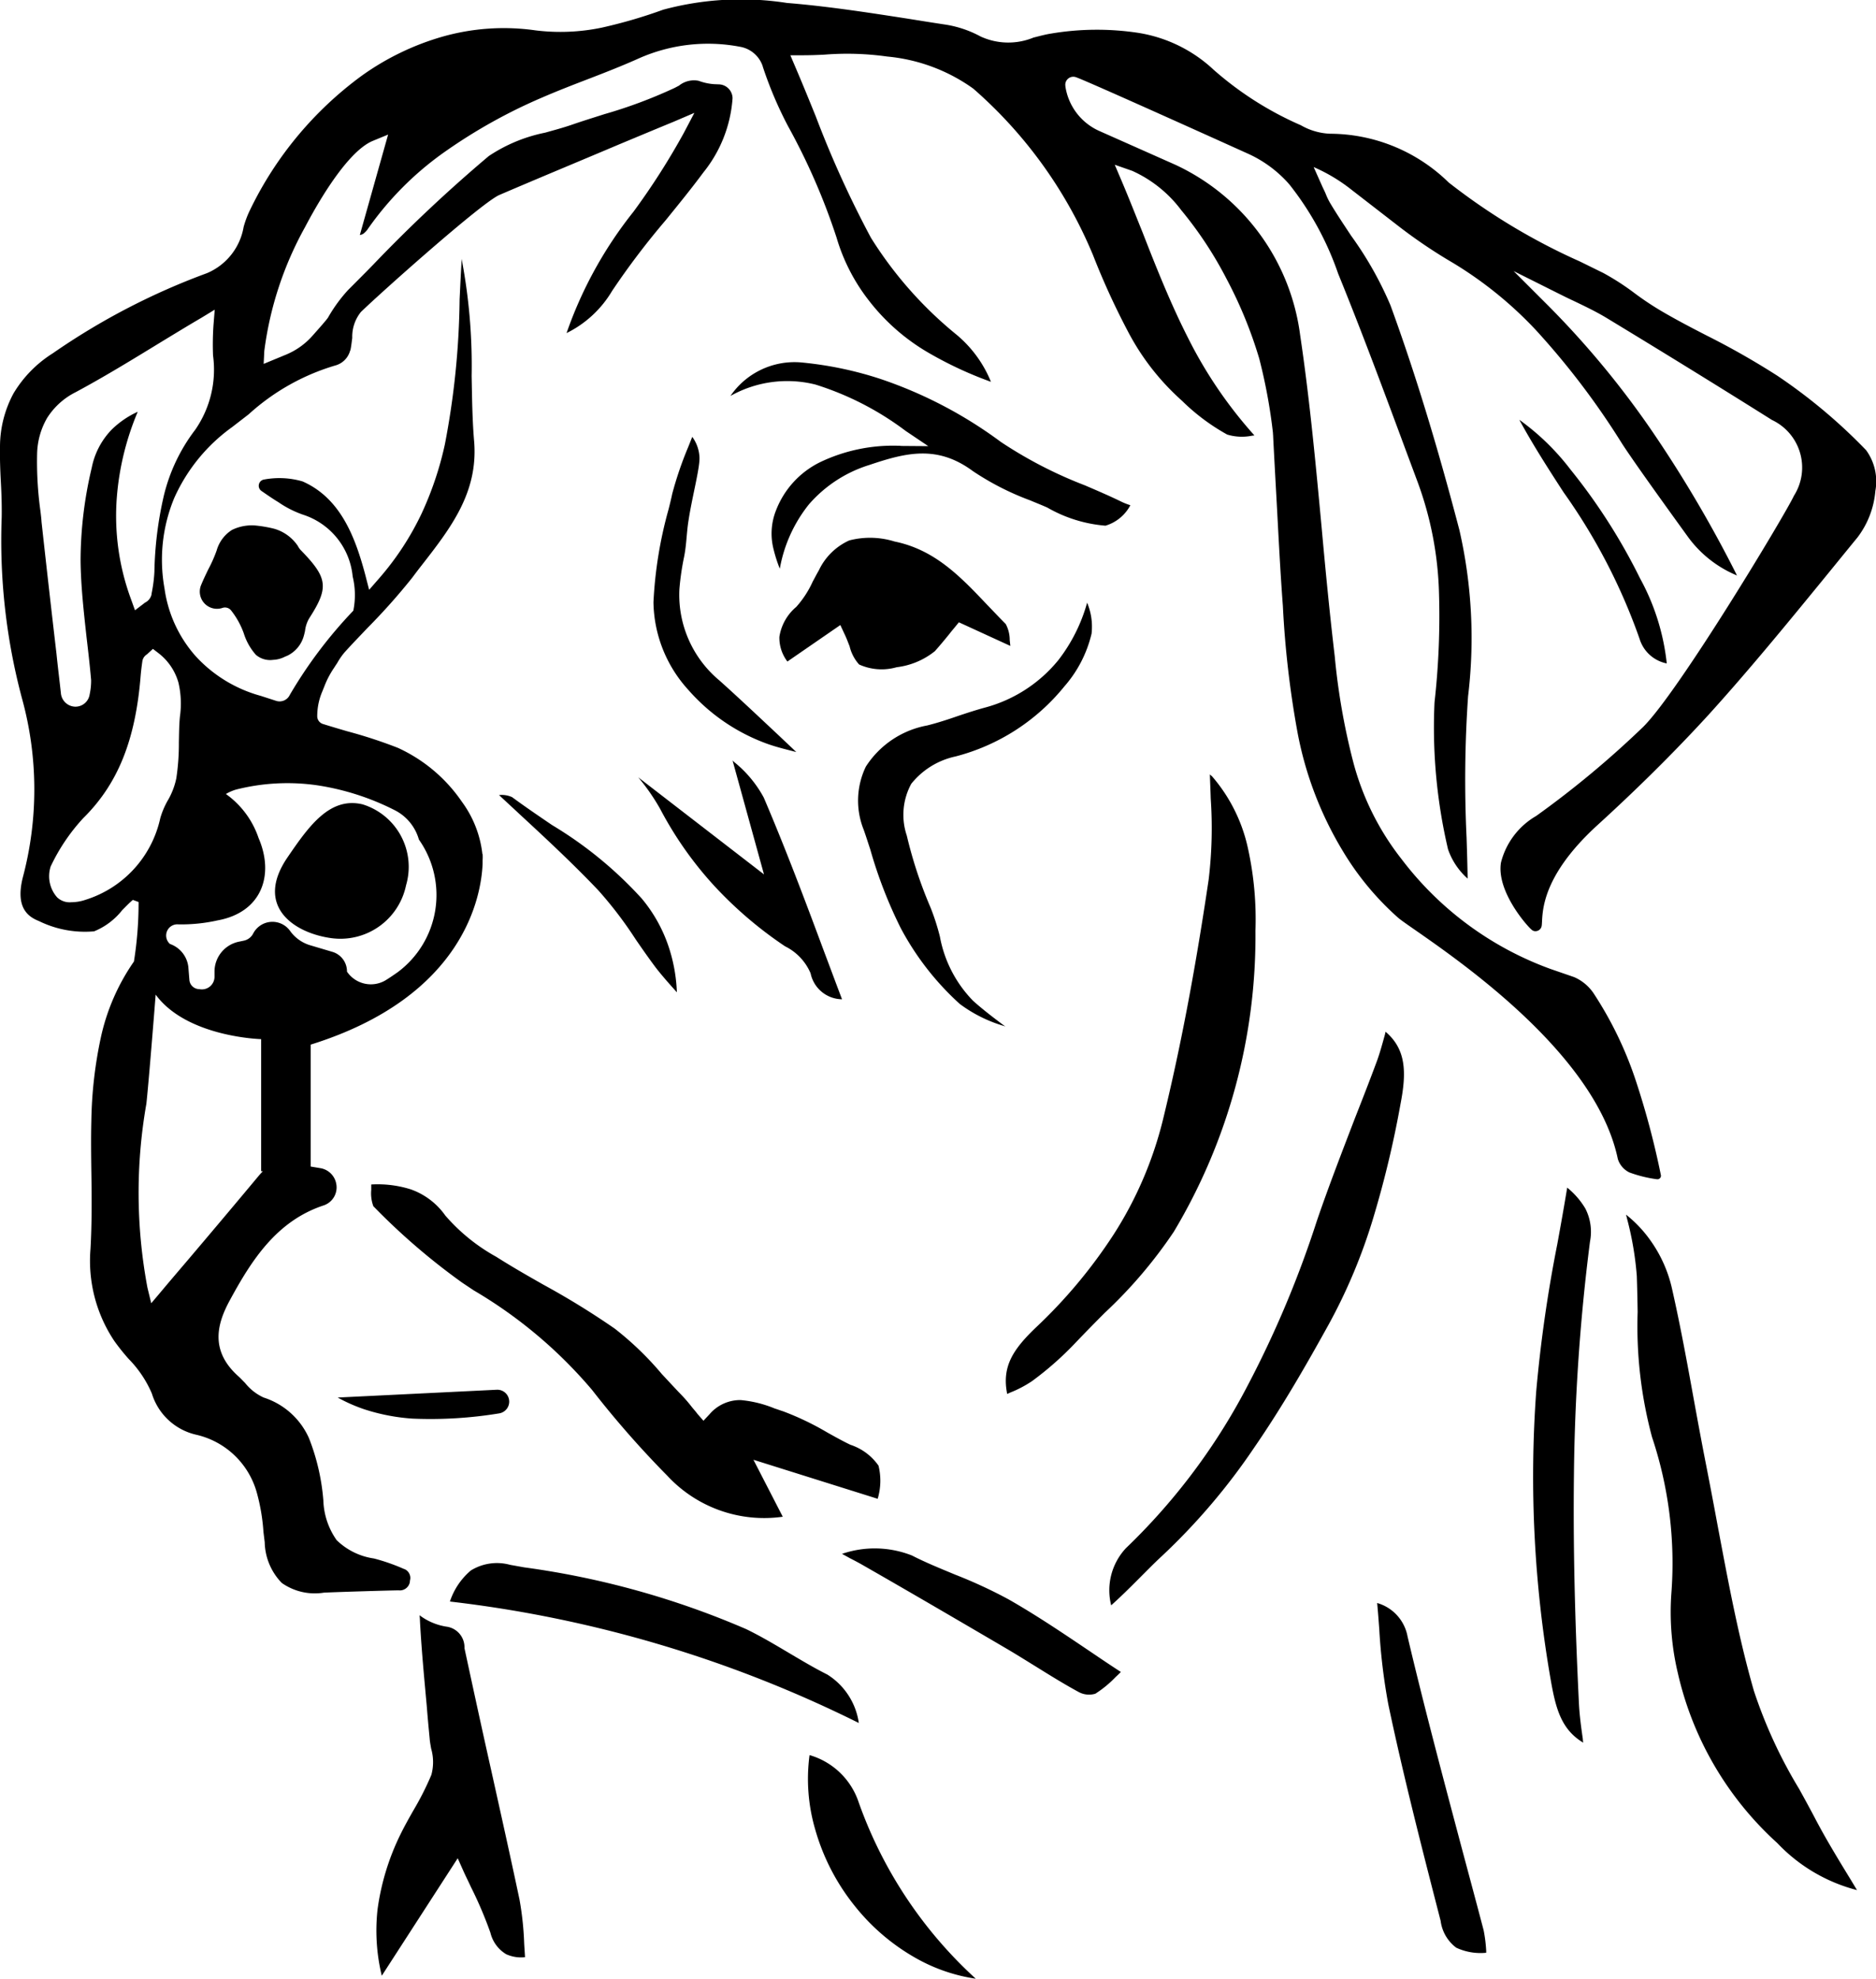 <svg xmlns="http://www.w3.org/2000/svg" width="88.94" height="93.81" viewBox="0 0 88.94 93.81">
  <defs>
    <style>
      .dogsvg {
        fill-rule: evenodd;
      }
    </style>
  </defs>
  <path class="dogsvg" d="M2604.63,3573.24c-0.44-2.08-.91-4.18-1.36-6.21-0.42-1.87-.84-3.81-1.25-5.71a0.984,0.984,0,0,0-.86-1.02,2.847,2.847,0,0,1-1.27-.54,2.452,2.452,0,0,1,.02.27c0.07,1.33.2,2.69,0.32,4.01,0.04,0.51.09,1.05,0.14,1.57,0.01,0.14.04,0.3,0.07,0.47a2.309,2.309,0,0,1,.01,1.25,13.912,13.912,0,0,1-.85,1.68c-0.21.37-.43,0.76-0.62,1.15a11.562,11.562,0,0,0-1.08,3.54,9.107,9.107,0,0,0,.2,3.15l3.6-5.57,0.29,0.65c0.1,0.22.22,0.46,0.34,0.72a18.952,18.952,0,0,1,.92,2.16,1.634,1.634,0,0,0,.75,1.02,1.705,1.705,0,0,0,.89.14c-0.01-.23-0.03-0.46-0.04-0.68A14.626,14.626,0,0,0,2604.63,3573.24Zm-8.94-45.58a3.179,3.179,0,0,0,3.56-2.5,3.1,3.1,0,0,0-2.06-3.84c-1.55-.37-2.54,1.02-3.55,2.5C2592.05,3526.13,2593.91,3527.41,2595.69,3527.66Zm-5.42-18.37a6.643,6.643,0,0,1-.4.9c-0.13.27-.25,0.52-0.35,0.77a0.815,0.815,0,0,0,1.02,1.05,0.372,0.372,0,0,1,.41.11,3.823,3.823,0,0,1,.61,1.1,2.787,2.787,0,0,0,.57,1.01,1.033,1.033,0,0,0,.82.24,1.333,1.333,0,0,0,.56-0.15l0.12-.05a1.475,1.475,0,0,0,.78-0.96c0.02-.06.03-0.13,0.05-0.2a1.509,1.509,0,0,1,.2-0.61c0.94-1.46.88-1.91-.38-3.21a0.823,0.823,0,0,1-.16-0.22,2.019,2.019,0,0,0-1.14-.82,6.08,6.08,0,0,0-.79-0.14,2.129,2.129,0,0,0-1.19.2A1.7,1.7,0,0,0,2590.27,3509.29Zm78.2-4.76a25.858,25.858,0,0,0-4.21-3.53,36.763,36.763,0,0,0-3.34-1.9c-0.7-.36-1.43-0.74-2.13-1.15a14.2,14.2,0,0,1-1.28-.85,11.91,11.91,0,0,0-1.5-.97c-0.37-.18-0.75-0.37-1.12-0.55a29.637,29.637,0,0,1-6.21-3.74,8.07,8.07,0,0,0-5.61-2.31,3.014,3.014,0,0,1-1.41-.41l-0.05-.02a15.787,15.787,0,0,1-4.07-2.6,6.778,6.778,0,0,0-3.56-1.75,13.077,13.077,0,0,0-4.14.03c-0.27.04-.55,0.12-0.84,0.19a3.137,3.137,0,0,1-2.51-.05,5.151,5.151,0,0,0-1.71-.57c-0.6-.09-1.28-0.2-1.65-0.26-1.87-.29-3.8-0.59-5.7-0.75l-0.12-.01a14.186,14.186,0,0,0-5.87.32,23.438,23.438,0,0,1-2.91.85,9.615,9.615,0,0,1-3.14.13,10.635,10.635,0,0,0-4.42.3,12.477,12.477,0,0,0-3.82,1.85,17.088,17.088,0,0,0-5.29,6.35,4.656,4.656,0,0,0-.31.82,2.909,2.909,0,0,1-1.74,2.19,32.42,32.42,0,0,0-7.31,3.8,5.693,5.693,0,0,0-1.86,1.9,5.344,5.344,0,0,0-.64,2.52c-0.01.55,0.01,1.12,0.04,1.67s0.05,1.12.04,1.69a28.987,28.987,0,0,0,.96,8.57,16.222,16.222,0,0,1,.04,8.5c-0.36,1.44.26,1.86,0.76,2.06a4.95,4.95,0,0,0,2.62.49,3.252,3.252,0,0,0,1.33-1c0.18-.18.34-0.35,0.51-0.49l0.27,0.1a17.674,17.674,0,0,1-.22,2.82,10.055,10.055,0,0,0-1.56,3.56,20.2,20.2,0,0,0-.46,4.02c-0.02.78-.01,1.57,0,2.33,0.02,1.22.03,2.48-.04,3.72a6.837,6.837,0,0,0,1.13,4.36,10.119,10.119,0,0,0,.68.85,5.313,5.313,0,0,1,1.1,1.64,2.861,2.861,0,0,0,2.09,1.95,3.878,3.878,0,0,1,2.88,2.73,9.243,9.243,0,0,1,.32,1.88c0.02,0.16.04,0.33,0.06,0.49a2.85,2.85,0,0,0,.81,1.93,2.718,2.718,0,0,0,1.99.46c0.54-.03,3.25-0.11,3.55-0.11a0.482,0.482,0,0,0,.53-0.39,0.784,0.784,0,0,1,.02-0.14,0.458,0.458,0,0,0-.28-0.48h-0.01a9.331,9.331,0,0,0-1.43-.5,3.18,3.18,0,0,1-1.77-.87,3.452,3.452,0,0,1-.63-1.88,10.241,10.241,0,0,0-.68-2.95,3.524,3.524,0,0,0-2.15-1.93,2.4,2.4,0,0,1-.88-0.69c-0.11-.11-0.21-0.22-0.31-0.31-1.42-1.26-.97-2.58-0.42-3.6,1.02-1.88,2.21-3.77,4.46-4.51a0.9,0.9,0,0,0,.59-1.03h0a0.917,0.917,0,0,0-.73-0.73l-0.48-.08v-5.78c7.3-2.28,8.09-7.07,8.15-8.58v-0.16a2.326,2.326,0,0,0,0-.3,0.01,0.01,0,0,1-.01.01,5.138,5.138,0,0,0-.97-2.48,7.4,7.4,0,0,0-3.04-2.56,22.788,22.788,0,0,0-2.42-.79c-0.37-.11-0.75-0.22-1.13-0.34a0.384,0.384,0,0,1-.27-0.36,2.964,2.964,0,0,1,.24-1.18l0.14-.35a4.278,4.278,0,0,1,.41-0.76l0.09-.14c0.03-.04.06-0.09,0.09-0.14a3.125,3.125,0,0,1,.33-0.47c0.36-.4.74-0.79,1.1-1.17a29.474,29.474,0,0,0,2.1-2.36c0.15-.2.3-0.4,0.45-0.59,1.38-1.77,2.68-3.45,2.49-5.86-0.09-1.03-.1-2.09-0.12-3.12a26.858,26.858,0,0,0-.39-5.08c-0.03-.17-0.06-0.32-0.08-0.47-0.04.64-.07,1.29-0.1,1.92a38.281,38.281,0,0,1-.7,6.88,15.7,15.7,0,0,1-1.1,3.27,13.431,13.431,0,0,1-2.01,3.07l-0.48.55-0.18-.7c-0.49-1.85-1.2-3.66-2.98-4.44a3.936,3.936,0,0,0-1.81-.09h0a0.3,0.3,0,0,0-.14.54c0.29,0.2.61,0.42,0.8,0.53a4.86,4.86,0,0,0,1.18.6,3.418,3.418,0,0,1,2.35,2.93,3.716,3.716,0,0,1,.03,1.62,21.444,21.444,0,0,0-3.01,3.99,0.535,0.535,0,0,1-.66.28l-0.71-.23a6.517,6.517,0,0,1-3.09-1.88,6.09,6.09,0,0,1-1.48-3.21,7.648,7.648,0,0,1,.46-4.29,8.308,8.308,0,0,1,2.74-3.36l0.79-.61a10.539,10.539,0,0,1,4.09-2.31,1,1,0,0,0,.72-0.71l0.01-.01c0.04-.17.06-0.37,0.09-0.59a1.865,1.865,0,0,1,.41-1.23c0.87-.85,5.74-5.2,6.57-5.55,1.84-.79,3.7-1.56,5.66-2.39,0.84-.35,1.7-0.71,2.6-1.08l0.98-.42-0.5.95a33.587,33.587,0,0,1-2.39,3.74,19.446,19.446,0,0,0-3.17,5.75,5.158,5.158,0,0,0,2.16-2,36.378,36.378,0,0,1,2.54-3.35c0.6-.74,1.22-1.5,1.79-2.27a6.292,6.292,0,0,0,1.38-3.51,0.667,0.667,0,0,0-.63-0.66l-0.25-.01a2.653,2.653,0,0,1-.73-0.16,1.132,1.132,0,0,0-.93.23c-0.1.05-.2,0.11-0.32,0.16a22.575,22.575,0,0,1-3.21,1.19c-0.5.16-1.02,0.32-1.51,0.49-0.43.15-.88,0.27-1.31,0.39a7.437,7.437,0,0,0-2.67,1.11,70.5,70.5,0,0,0-5.49,5.16c-0.38.39-.78,0.79-1.17,1.18a7.137,7.137,0,0,0-.95,1.3c-0.04.08-.41,0.5-0.74,0.87a3.414,3.414,0,0,1-1.28.91l-1.04.43,0.03-.61a16.374,16.374,0,0,1,1.93-5.87c0.43-.82,1.92-3.55,3.21-4.09l0.73-.3-1.34,4.76h0a0.4,0.4,0,0,0,.18-0.07,1.207,1.207,0,0,0,.16-0.16,14.962,14.962,0,0,1,3.74-3.75,25.238,25.238,0,0,1,4.57-2.54c0.74-.32,1.49-0.61,2.22-0.89,0.78-.3,1.57-0.61,2.33-0.95a8.089,8.089,0,0,1,4.84-.56,1.381,1.381,0,0,1,1.06.92v0.01a18.48,18.48,0,0,0,1.2,2.83,30.608,30.608,0,0,1,2.3,5.28,8.926,8.926,0,0,0,1.52,2.97,9.752,9.752,0,0,0,2.87,2.51,18,18,0,0,0,2.93,1.36,5.69,5.69,0,0,0-1.7-2.29,18.671,18.671,0,0,1-3.99-4.54,49.022,49.022,0,0,1-2.61-5.74c-0.32-.79-0.65-1.6-0.98-2.37l-0.23-.54h0.58c0.32,0,.67-0.01,1.04-0.03a13.6,13.6,0,0,1,2.97.09,8.312,8.312,0,0,1,4.08,1.52,21.3,21.3,0,0,1,5.61,7.73l0.06,0.14a35.129,35.129,0,0,0,1.69,3.69,11.53,11.53,0,0,0,2.43,3.14l0.13,0.12a9.824,9.824,0,0,0,2.12,1.58,2.391,2.391,0,0,0,1.15.06c0.05-.01.09-0.01,0.14-0.02a20.9,20.9,0,0,1-3.13-4.59c-0.83-1.63-1.52-3.36-2.17-5.03-0.32-.79-0.64-1.61-0.98-2.41l-0.34-.8,0.83,0.29a5.965,5.965,0,0,1,2.32,1.86,18.2,18.2,0,0,1,2.14,3.24,20.589,20.589,0,0,1,1.56,3.8,25.634,25.634,0,0,1,.65,3.52c0,0.06.01,0.12,0.01,0.19,0.02,0.41.11,2.08,0.15,2.79,0.1,1.81.18,3.51,0.31,5.22a45.783,45.783,0,0,0,.7,6.03,16.883,16.883,0,0,0,2.14,5.59,13.47,13.47,0,0,0,2.63,3.17c0.88,0.75,9.22,5.73,10.41,11.43a1.061,1.061,0,0,0,.55.64,6.066,6.066,0,0,0,1.29.32h0.01a0.165,0.165,0,0,0,.19-0.2,39.031,39.031,0,0,0-1.19-4.48,17.593,17.593,0,0,0-2.01-4.15,2.146,2.146,0,0,0-.91-0.75l-1.13-.39a15.5,15.5,0,0,1-7.05-5.2,12.658,12.658,0,0,1-2.3-4.63,31.615,31.615,0,0,1-.87-4.98c-0.24-2.03-.44-4.1-0.62-6.09-0.28-3.01-.57-6.12-1.02-9.14a10.377,10.377,0,0,0-5.92-8.08l-3.6-1.6a2.761,2.761,0,0,1-1.61-2.11v-0.02h0a0.379,0.379,0,0,1,.5-0.42c0.47,0.15,8.21,3.65,8.21,3.65a5.748,5.748,0,0,1,1.88,1.4c0,0.01,0,.01.01,0.01a14.264,14.264,0,0,1,2.33,4.25c1.13,2.77,2.19,5.63,3.21,8.38l0.57,1.53a16.439,16.439,0,0,1,1,5.17,36.513,36.513,0,0,1-.21,5.24,25.31,25.31,0,0,0,.64,6.97,3.3,3.3,0,0,0,.93,1.39c-0.01-.65-0.03-1.3-0.05-1.93a57.8,57.8,0,0,1,.07-6.71,22.97,22.97,0,0,0-.41-7.88c-1.06-4.05-2.13-7.54-3.27-10.66a16.8,16.8,0,0,0-1.86-3.29c-0.33-.5-0.68-1.02-0.99-1.54a2.883,2.883,0,0,1-.21-0.43c-0.04-.1-0.1-0.22-0.17-0.37l-0.41-.92a8.039,8.039,0,0,1,1.8,1.08l2.3,1.78a24.262,24.262,0,0,0,2.5,1.68,18.456,18.456,0,0,1,3.91,3.16,36.5,36.5,0,0,1,4.11,5.41c0.59,0.91,2.12,3.03,3.11,4.4a5.454,5.454,0,0,0,2.34,1.85,59.517,59.517,0,0,0-3.97-6.76,42.456,42.456,0,0,0-4.94-5.99l-1.68-1.68,2.12,1.06c0.24,0.12.48,0.24,0.72,0.35,0.52,0.25,1.07.51,1.58,0.82,2.82,1.71,5.38,3.29,7.83,4.83a2.492,2.492,0,0,1,1.04,3.59c-0.4.87-5.46,9.29-7.15,10.96a45.373,45.373,0,0,1-5.07,4.22,3.56,3.56,0,0,0-1.67,2.21c-0.22,1.35,1.22,2.99,1.45,3.18a0.267,0.267,0,0,0,.14.07,0.3,0.3,0,0,0,.34-0.25c0.07-.44-0.2-2.18,2.65-4.78,1.79-1.63,3.57-3.38,5.22-5.18,1.89-2.08,3.71-4.3,5.46-6.44,0.54-.66,1.09-1.34,1.64-2.01a4.218,4.218,0,0,0,.85-2.21A2.506,2.506,0,0,0,2668.47,3504.53Zm-76.18,34.37c-1.11,1.33-2.22,2.65-3.4,4.04-0.4.47-.82,0.96-1.23,1.45l-0.49.58-0.18-.74a24.357,24.357,0,0,1-.05-8.72c0.1-.93.31-3.52,0.44-5.17,1.48,2.02,5,2.11,5,2.11v6.26h0.08C2592.4,3538.78,2592.34,3538.84,2592.29,3538.9Zm-1.97-12.08c2.08-.38,2.7-2.14,1.94-3.9a4.219,4.219,0,0,0-1.55-2.09,2.057,2.057,0,0,1,.48-0.21,9.894,9.894,0,0,1,3.87-.2,12.1,12.1,0,0,1,3.66,1.18,2.246,2.246,0,0,1,1.14,1.39,4.561,4.561,0,0,1-1.01,6.29c-0.2.14-.39,0.27-0.57,0.38a1.367,1.367,0,0,1-1.83-.41,0.966,0.966,0,0,0-.7-0.94l-1.01-.3a1.8,1.8,0,0,1-.98-0.68,1.028,1.028,0,0,0-1.76.12,0.65,0.65,0,0,1-.43.33l-0.24.05a1.447,1.447,0,0,0-1.16,1.42v0.24a0.6,0.6,0,0,1-.72.59,0.475,0.475,0,0,1-.47-0.42l-0.05-.62a1.311,1.311,0,0,0-.84-1.09,0.156,0.156,0,0,1-.08-0.06,0.531,0.531,0,0,1,.45-0.88A7.889,7.889,0,0,0,2590.32,3526.82Zm-1.86-11.27a4.364,4.364,0,0,1,.07,1.61c-0.04.4-.04,0.81-0.05,1.22a10.971,10.971,0,0,1-.12,1.7,3.468,3.468,0,0,1-.42,1.08,3.9,3.9,0,0,0-.34.81,5.225,5.225,0,0,1-3.53,3.87,2.14,2.14,0,0,1-.69.12,0.862,0.862,0,0,1-.67-0.23,1.511,1.511,0,0,1-.31-1.46,9.036,9.036,0,0,1,1.55-2.3c1.65-1.63,2.48-3.72,2.72-6.77,0.02-.23.05-0.46,0.08-0.67a0.467,0.467,0,0,1,.2-0.31,0.265,0.265,0,0,0,.06-0.05l0.24-.22,0.26,0.2A2.676,2.676,0,0,1,2588.46,3515.55Zm1.66-16.93a13.531,13.531,0,0,0-.02,1.42,5,5,0,0,1-.85,3.53,8.363,8.363,0,0,0-1.49,3.15,17.347,17.347,0,0,0-.44,3.58,6.8,6.8,0,0,1-.13,1.01l-0.01.08a0.578,0.578,0,0,1-.29.36,0.423,0.423,0,0,0-.07.05l-0.42.32-0.18-.5a11.392,11.392,0,0,1-.68-4.87,13.045,13.045,0,0,1,.99-4.04,4.305,4.305,0,0,0-1.23.84,3.6,3.6,0,0,0-.95,1.81,19.151,19.151,0,0,0-.53,4.38c0.01,1.21.15,2.44,0.28,3.63,0.08,0.68.16,1.37,0.22,2.06a3.062,3.062,0,0,1-.07.68,0.681,0.681,0,0,1-.69.58,0.7,0.7,0,0,1-.67-0.61c-0.06-.56-0.16-1.37-0.21-1.88-0.24-2.05-.48-4.17-0.71-6.26-0.01-.17-0.03-0.33-0.05-0.5a16.968,16.968,0,0,1-.16-2.77,3.54,3.54,0,0,1,.47-1.66,3.4,3.4,0,0,1,1.36-1.23c1.36-.73,2.68-1.54,4.07-2.39,0.61-.37,1.23-0.75,1.88-1.13l0.64-.39Zm75.99,70.88c-0.26-.5-0.54-1.01-0.81-1.5a22.6,22.6,0,0,1-2.15-4.66c-0.74-2.57-1.23-5.25-1.72-7.84-0.17-.92-0.35-1.87-0.53-2.79-0.21-1.06-.41-2.15-0.6-3.19-0.31-1.71-.63-3.47-1.02-5.19a6.323,6.323,0,0,0-1.05-2.36,5.888,5.888,0,0,0-1.14-1.2l0.06,0.24a15.045,15.045,0,0,1,.45,2.67c0.02,0.57.03,1.14,0.04,1.7a20.281,20.281,0,0,0,.68,5.93,18.86,18.86,0,0,1,.92,7.39,12.492,12.492,0,0,0,.3,3.78,15.523,15.523,0,0,0,4.72,8.08,7.927,7.927,0,0,0,3.78,2.23c-0.14-.23-0.27-0.45-0.4-0.66C2667.09,3571.23,2666.57,3570.37,2666.11,3569.5Zm-65-28.69a3.371,3.371,0,0,0-1.64-1.24,5.231,5.231,0,0,0-1.87-.23v0.26a1.763,1.763,0,0,0,.1.77,31.156,31.156,0,0,0,4.22,3.63l0.54,0.36a21.828,21.828,0,0,1,5.61,4.72,45.884,45.884,0,0,0,3.57,4.07,6.259,6.259,0,0,0,5.47,1.94l-1.39-2.7,5.89,1.85a2.982,2.982,0,0,0,.04-1.57,2.623,2.623,0,0,0-1.33-.99c-0.38-.18-0.75-0.39-1.11-0.59a13.244,13.244,0,0,0-2.09-1c-0.13-.04-0.26-0.09-0.39-0.13a5.489,5.489,0,0,0-1.62-.4,1.909,1.909,0,0,0-1.47.67l-0.29.31-0.28-.32c-0.09-.12-0.18-0.22-0.27-0.33a6.943,6.943,0,0,0-.49-0.57c-0.32-.33-0.63-0.67-0.93-0.99a14.725,14.725,0,0,0-2.24-2.16,37.406,37.406,0,0,0-3.36-2.07c-0.74-.42-1.51-0.86-2.25-1.33A8.846,8.846,0,0,1,2601.11,3540.81Zm34.01-4.48a18.026,18.026,0,0,1-2.31,5.36,23.947,23.947,0,0,1-3.72,4.45c-1.07,1.03-1.6,1.84-1.34,3.13,0.04-.02.09-0.04,0.13-0.06a5.452,5.452,0,0,0,1.05-.55,15.277,15.277,0,0,0,2.1-1.86c0.44-.46.9-0.93,1.34-1.37a22.083,22.083,0,0,0,3.28-3.85,27.3,27.3,0,0,0,3.87-14.26,15.646,15.646,0,0,0-.35-3.89,7.707,7.707,0,0,0-1.7-3.43c-0.03-.03-0.07-0.06-0.11-0.1,0.01,0.39.03,0.77,0.04,1.15a20.449,20.449,0,0,1-.1,3.85C2636.64,3529.35,2635.94,3532.98,2635.12,3536.33Zm10.57-4.23c-0.01.04-.02,0.08-0.03,0.13-0.12.43-.23,0.84-0.37,1.23-0.34.92-.7,1.84-1.05,2.73-0.61,1.59-1.25,3.24-1.81,4.88a49.345,49.345,0,0,1-3.55,8.31,29.56,29.56,0,0,1-5.5,7.2,2.925,2.925,0,0,0-.7,2.71c0.46-.41.89-0.84,1.31-1.26,0.35-.35.72-0.73,1.1-1.08a30.077,30.077,0,0,0,4.38-5.15c1.33-1.93,2.48-3.94,3.52-5.82a26.186,26.186,0,0,0,2.12-5.07,48.112,48.112,0,0,0,1.29-5.4C2646.69,3534.01,2646.66,3532.93,2645.69,3532.1Zm-31.06-30.14h0Zm16.81,4.24a20.363,20.363,0,0,1-3.99-2.06,20.631,20.631,0,0,0-5.69-2.98,17.161,17.161,0,0,0-3.79-.79,3.682,3.682,0,0,0-3.34,1.59,5.493,5.493,0,0,1,4.03-.54,14.078,14.078,0,0,1,4.28,2.2l1.07,0.72-1.29-.01a0.808,0.808,0,0,0-.16-0.01,8.012,8.012,0,0,0-3.68.78,4.239,4.239,0,0,0-2.08,2.26,2.978,2.978,0,0,0-.13,1.85,6.821,6.821,0,0,0,.3.94h0a6.768,6.768,0,0,1,1.38-3.05,6.233,6.233,0,0,1,2.87-1.87c1.75-.59,3.22-0.95,4.9.29a12.9,12.9,0,0,0,2.72,1.39c0.26,0.11.54,0.22,0.81,0.34a6.575,6.575,0,0,0,2.76.86,1.968,1.968,0,0,0,1.18-.97,3.121,3.121,0,0,1-.39-0.15C2632.63,3506.71,2632.02,3506.45,2631.44,3506.2Zm22.86,33.29c-0.15.91-.31,1.81-0.47,2.68a65.7,65.7,0,0,0-1,6.99,56.061,56.061,0,0,0,.7,13.73c0.23,1.29.49,2.29,1.53,2.91a1.1,1.1,0,0,1-.02-0.18c-0.08-.55-0.15-1.08-0.18-1.6-0.21-4.25-.28-7.74-0.24-10.99a94.515,94.515,0,0,1,.76-10.98,2.418,2.418,0,0,0-.22-1.57A3.716,3.716,0,0,0,2654.3,3539.49Zm-29-20.44a9.8,9.8,0,0,0,5.16-3.32,5.824,5.824,0,0,0,1.29-2.5,2.937,2.937,0,0,0-.21-1.47,7.87,7.87,0,0,1-1.37,2.73,6.721,6.721,0,0,1-3.5,2.25c-0.4.11-.8,0.24-1.19,0.37-0.49.17-1,.34-1.52,0.47a4.4,4.4,0,0,0-2.91,1.95,3.707,3.707,0,0,0-.1,3c0.11,0.31.21,0.63,0.31,0.93a21.391,21.391,0,0,0,1.44,3.72,13.2,13.2,0,0,0,2.8,3.6,6.618,6.618,0,0,0,2.11,1.05,0.106,0.106,0,0,0,.05.02c-0.51-.38-1.04-0.78-1.53-1.22a5.874,5.874,0,0,1-1.57-3.04,10.982,10.982,0,0,0-.44-1.37,20.583,20.583,0,0,1-1.13-3.42,3.081,3.081,0,0,1,.21-2.45A3.667,3.667,0,0,1,2625.3,3519.05Zm-9.92,41.37a40.056,40.056,0,0,0-10.53-2.93l-0.67-.12a2.347,2.347,0,0,0-1.86.27,3.272,3.272,0,0,0-.99,1.47,58.691,58.691,0,0,1,19.39,5.76,0.048,0.048,0,0,1-.01-0.04,3.248,3.248,0,0,0-1.49-2.26c-0.64-.32-1.27-0.7-1.88-1.06C2616.7,3561.13,2616.04,3560.74,2615.38,3560.42Zm7.13-45.6a3.568,3.568,0,0,0,1.81-.76c0.25-.28.49-0.57,0.7-0.83,0.09-.12.18-0.22,0.26-0.32l0.18-.22,2.44,1.12c-0.01-.09-0.02-0.19-0.03-0.28a1.587,1.587,0,0,0-.19-0.76c-0.3-.3-0.59-0.61-0.88-0.91-1.27-1.34-2.48-2.61-4.39-3a3.915,3.915,0,0,0-2.15-.05,2.924,2.924,0,0,0-1.44,1.42c-0.1.17-.19,0.35-0.29,0.53a4.668,4.668,0,0,1-.78,1.2,2.313,2.313,0,0,0-.8,1.42,1.862,1.862,0,0,0,.38,1.17l2.51-1.73,0.19,0.41c0.1,0.2.17,0.4,0.25,0.6a1.973,1.973,0,0,0,.45.86A2.589,2.589,0,0,0,2622.51,3514.82Zm27.83,59.88c-0.39-1.49-.8-3-1.19-4.47-0.82-3.09-1.67-6.29-2.42-9.47a2.032,2.032,0,0,0-1.44-1.58c0.04,0.42.07,0.84,0.1,1.24a28.345,28.345,0,0,0,.43,3.57c0.72,3.42,1.61,6.88,2.47,10.22l0.01,0.04a1.89,1.89,0,0,0,.74,1.27,2.72,2.72,0,0,0,1.42.24v-0.09A6.948,6.948,0,0,0,2650.34,3574.7Zm-39.04-53.16a17.288,17.288,0,0,0,2.55,3.63,18.882,18.882,0,0,0,3.37,2.88,2.526,2.526,0,0,1,1.21,1.28,1.539,1.539,0,0,0,1.49,1.23c-0.29-.76-0.57-1.52-0.85-2.26-0.94-2.53-1.84-4.91-2.86-7.3a5.531,5.531,0,0,0-1.36-1.65,1.2,1.2,0,0,1-.12-0.11l1.49,5.4-5.96-4.6A9.776,9.776,0,0,1,2611.3,3521.54Zm9.41,47.09a3.466,3.466,0,0,0-2.33-2.24,8.535,8.535,0,0,0,.27,3.53,10.241,10.241,0,0,0,1.88,3.63,9.943,9.943,0,0,0,3.01,2.53,8.167,8.167,0,0,0,2.72.91A20.645,20.645,0,0,1,2620.71,3568.63Zm7.11-9.62a22.717,22.717,0,0,0-2.55-1.18c-0.67-.28-1.37-0.56-2.03-0.9a4.8,4.8,0,0,0-3.32-.08c0.12,0.07.24,0.13,0.36,0.2,0.18,0.09.35,0.18,0.53,0.28,2.17,1.24,4.43,2.56,6.92,4.02,0.46,0.27.92,0.56,1.36,0.83,0.66,0.41,1.35.84,2.05,1.22a1.033,1.033,0,0,0,.79.08,5.2,5.2,0,0,0,.97-0.8c0.08-.07.16-0.15,0.24-0.23q-0.69-.45-1.35-0.9C2630.44,3560.64,2629.17,3559.78,2627.82,3559.01Zm-15.39-49.41c0.12-.59.12-1.17,0.21-1.72,0.17-1.13.56-2.56,0.52-3.04a1.768,1.768,0,0,0-.34-0.94c-0.07.17-.13,0.33-0.2,0.5a16.824,16.824,0,0,0-.75,2.2c-0.05.24-.11,0.48-0.17,0.72a19.888,19.888,0,0,0-.72,4.42,6.3,6.3,0,0,0,1.65,4.15,9.073,9.073,0,0,0,3.69,2.54c0.46,0.17.93,0.28,1.43,0.41-0.26-.25-0.52-0.49-0.77-0.73-0.94-.88-1.9-1.79-2.87-2.66a5.282,5.282,0,0,1-1.9-4.33A12.358,12.358,0,0,1,2612.43,3509.6Zm-6.26,12.7c-0.63-.43-1.28-0.87-1.89-1.32a1.179,1.179,0,0,0-.62-0.1c0.34,0.32.68,0.63,1.01,0.94,1.3,1.2,2.53,2.35,3.69,3.57a18.717,18.717,0,0,1,1.77,2.32c0.31,0.45.63,0.91,0.96,1.35,0.31,0.4.66,0.79,1,1.17a7.728,7.728,0,0,0-.38-2.13,7.03,7.03,0,0,0-1.29-2.32A18.83,18.83,0,0,0,2606.17,3522.3Zm-8.92,27.69a9.36,9.36,0,0,0,2.32.45,20.055,20.055,0,0,0,4.1-.25,0.564,0.564,0,0,0-.11-1.12l-7.55.37A7.662,7.662,0,0,0,2597.25,3549.99Zm60.48-36.52a1.69,1.69,0,0,0,1.29,1.17,10.768,10.768,0,0,0-1.27-4.04,27.764,27.764,0,0,0-3.3-5.16,11.408,11.408,0,0,0-2.42-2.35c0.64,1.18,1.38,2.33,2.1,3.44A27.874,27.874,0,0,1,2657.73,3513.47Z" transform="translate(-2580 -3483.19)"/>
</svg>
